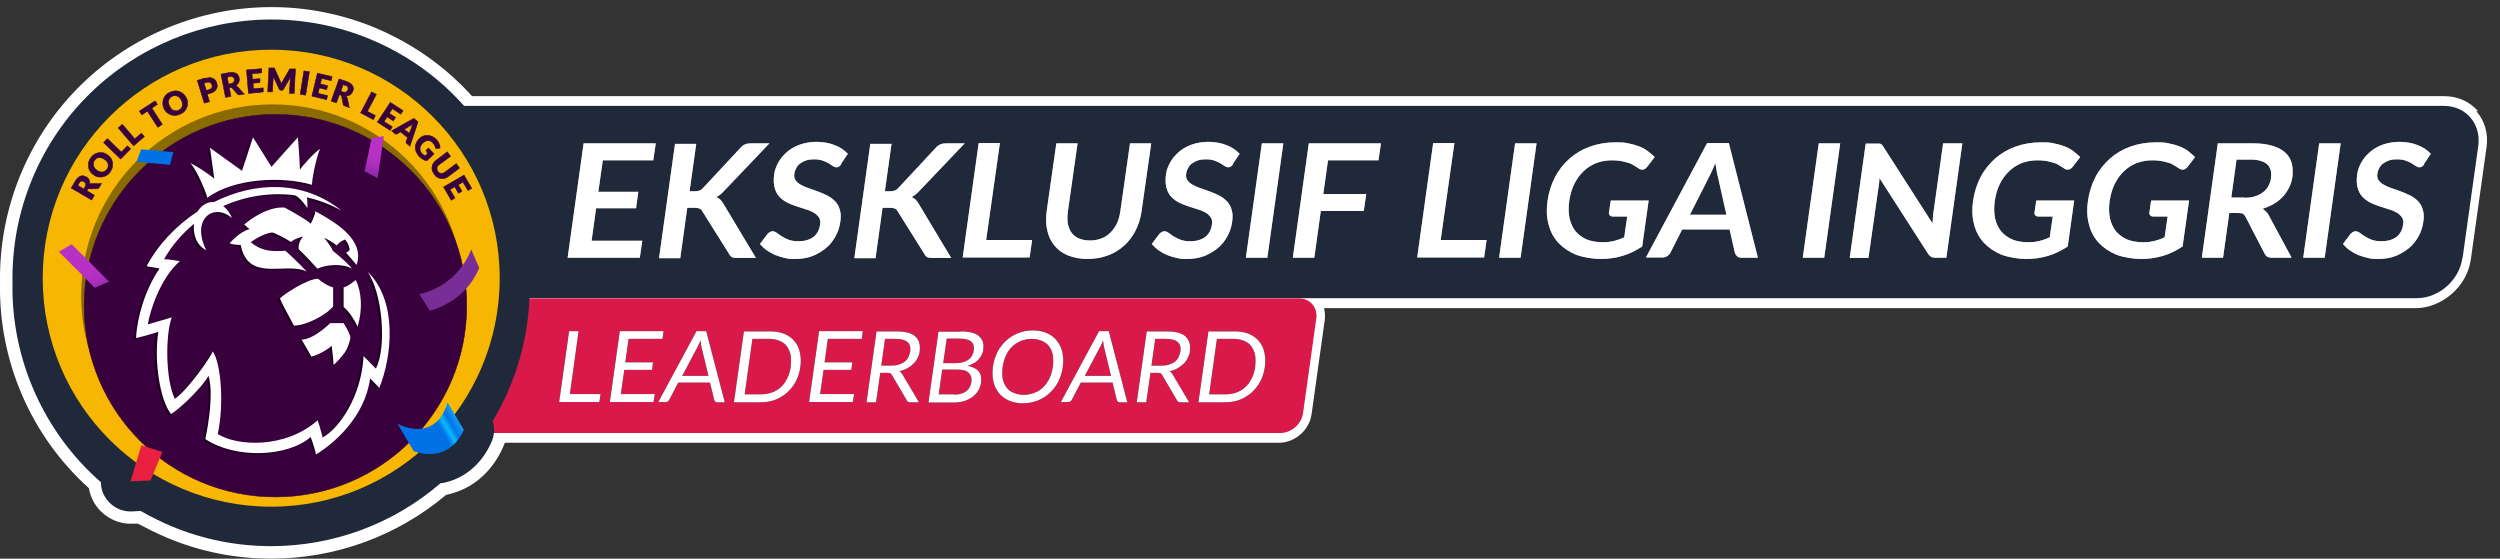 <?xml version="1.0" encoding="UTF-8"?>
<svg id="_圖層_1" data-name="圖層_1" xmlns="http://www.w3.org/2000/svg" xmlns:xlink="http://www.w3.org/1999/xlink" version="1.1" viewBox="0 0 1001.1 223.7">
  <rect x="0" y="0" width="1001.1" height="223.7" fill="#333333" stroke="none"/>
  <!-- Generator: Adobe Illustrator 29.2.1, SVG Export Plug-In . SVG Version: 2.1.0 Build 116)  -->
  <defs>
    <style>
      .st0 {
        fill: none;
      }

      .st1 {
        stroke-miterlimit: 1.7;
        stroke-width: .2px;
      }

      .st1, .st2 {
        fill: #38003d;
        stroke: #38003d;
      }

      .st2 {
        stroke-miterlimit: 1.7;
        stroke-width: .2px;
      }

      .st3 {
        fill: url(#linear-gradient2);
      }

      .st4 {
        fill: url(#linear-gradient1);
      }

      .st5 {
        fill: url(#linear-gradient3);
      }

      .st6 {
        fill: url(#linear-gradient5);
      }

      .st7 {
        fill: url(#linear-gradient4);
      }

      .st8 {
        fill: url(#linear-gradient);
      }

      .st9 {
        fill: #896b00;
      }

      .st10 {
        fill: #da194b;
      }

      .st11 {
        fill: #fff;
      }

      .st12 {
        fill: #20293a;
      }

      .st13 {
        opacity: .4;
      }

      .st14 {
        fill: #f6b601;
      }

      .st15 {
        fill: #734f00;
      }

      .st16 {
        fill: #989898;
      }
    </style>
    <linearGradient id="linear-gradient" x1="-1003.4" y1="-1490.8" x2="-990.6" y2="-1493.9" gradientTransform="translate(-1731.1 -4773.7) rotate(-44.6) scale(2.1 -3.2)" gradientUnits="userSpaceOnUse">
      <stop offset="0" stop-color="#ea2040"/>
      <stop offset="0" stop-color="#ea2146"/>
      <stop offset=".3" stop-color="#ea2664"/>
      <stop offset=".4" stop-color="#eb2870"/>
      <stop offset=".5" stop-color="#e42872"/>
      <stop offset=".7" stop-color="#d12978"/>
      <stop offset=".8" stop-color="#b22a83"/>
      <stop offset="1" stop-color="#872c92"/>
      <stop offset="1" stop-color="#792d97"/>
    </linearGradient>
    <linearGradient id="linear-gradient1" x1="1638.8" y1="-2095.8" x2="1642" y2="-2093.5" gradientTransform="translate(7229.3 -5816.1) rotate(75.9) scale(4.5 -4) skewX(19.8)" gradientUnits="userSpaceOnUse">
      <stop offset="0" stop-color="#b731c5"/>
      <stop offset=".2" stop-color="#ae2fbf"/>
      <stop offset=".4" stop-color="#982cae"/>
      <stop offset=".8" stop-color="#732794"/>
      <stop offset="1" stop-color="#52237d"/>
    </linearGradient>
    <linearGradient id="linear-gradient2" x1="1667.7" y1="-19.6" x2="1670.5" y2="-11.5" gradientTransform="translate(3292.4 -58.4) rotate(177.3) scale(1.9 -1.8)" xlink:href="#linear-gradient1"/>
    <linearGradient id="linear-gradient3" x1="2160.3" y1="1786.4" x2="2162.9" y2="1793.9" gradientTransform="translate(-3949.7 3219.3) scale(1.9 -1.7)" xlink:href="#linear-gradient"/>
    <linearGradient id="linear-gradient4" x1="-1852.4" y1="-3227.5" x2="-1834.1" y2="-3227.3" gradientTransform="translate(2026.7 7776.7) rotate(150) scale(1.2 -2.3)" gradientUnits="userSpaceOnUse">
      <stop offset="0" stop-color="#0480fd"/>
      <stop offset="0" stop-color="#0583fd"/>
      <stop offset="0" stop-color="#0b8cfd"/>
      <stop offset="0" stop-color="#149dfd"/>
      <stop offset="0" stop-color="#21b4fd"/>
      <stop offset="0" stop-color="#2fcdfd"/>
      <stop offset=".1" stop-color="#0480fd"/>
      <stop offset=".5" stop-color="#29cafd"/>
      <stop offset=".8" stop-color="#0074e8"/>
      <stop offset=".9" stop-color="#0bbafd"/>
      <stop offset="1" stop-color="#0072e6"/>
    </linearGradient>
    <linearGradient id="linear-gradient5" x1="1797.1" y1="-1467" x2="1798.4" y2="-1466" gradientTransform="translate(2033.5 16577.5) rotate(-138.1) scale(7.6 -7.5) skewX(6.2)" xlink:href="#linear-gradient4"/>
  </defs>
  <path class="st11" d="M217.1,113.4c.4-21.4-5.5-42.4-17.1-60.5-11.9-18.7-29.1-33.1-49.6-41.7C95.2-11.8,31.5,14.3,8.4,69.5,2.6,83.4-.2,98.1,0,113.1c-.6,31.4,12.3,61.4,35.6,82.4.5,2.8,1.6,5.4,3.4,7.7,3.4,4.3,8.7,6.8,14.2,6.5h2c3.8,2,7.6,3.9,11.6,5.6,13.3,5.6,27.4,8.4,41.8,8.4,25.6,0,50.4-9,70-25.5,1-.2,2-.5,3-.8,8.9-2.7,16-9.4,20-18.7,1.3-3,1.7-6.2,1.2-9.4,2.3-4,4.4-8.2,6.1-12.4,5.8-13.9,8.6-28.6,8.4-43.6Z"/>
  <path class="st11" d="M992.3,44.5c-3.4-3.9-8.2-6-13.6-6H156.1c-.5-1.3-18.8,25.5-19.5,24.2-1.4-2.8,52.1,17.2,49.1,16.4-.9-1.8-2-3.6-3.3-5.4-2-2.7-5.1-4.3-8.5-4.3s-2.4.2-3.6.6h-.2c-3-1.7-6.1-2.9-8.3-3.7-1.6-.6-4.5-1.7-5.3-2.3-1.8-1.4-4.1-2.2-6.4-2.2s-6.1,1.4-8.1,3.8c-.3.3-.5.6-.7,1-8.1-2.6-16.5-3.9-25-3.9s-16.4,1.2-24.3,3.6c-.2-.3-.4-.5-.6-.8-2-2.4-4.9-3.8-8.1-3.8s75.5.8,73.6,2.2c-.7.6-3.7,1.7-5.3,2.3-2.2.8-5.3,2-8.3,3.7h-.2c-1.2-.4-2.4-.6-3.6-.6-3.3,0-6.5,1.6-8.5,4.3-1.3,1.8-2.4,3.6-3.3,5.4-2.9.7-5.9-17.3-7.3-14.5-1.4,2.8-11.7,1.3-12.5,3.8-3,1.1,7.5,3.3,6.6,6.6-.9,3.2-4.8-19.2-5.1-16.4-4.1,1.5-6.8,5.3-6.9,9.7,0,3.8,46.4,14,47,17.1-3.2,2.4-51.1-.3-50.3,3.7.9,4.7,2.2,8.8,3.7,12.3-3.1,3-4.1,7.8-2.3,11.8,2.3,5.1,4.8,9.4,7.5,12.8,0,0-.1.2-.2.2-2.7,3.8-2.6,8.9.3,12.5,4.3,5.4,8.6,9.7,13,12.8-.7,1-1.3,2.1-1.6,3.3-1.3,4.4.5,9.2,4.4,11.7,5.3,3.4,10.3,5.9,15.1,7.6.9,2,2.4,3.7,4.4,4.8,4.6,2.6,9-65.3,13.1-63.8-.2,1.6-.2,3.4,0,5.3.6,4.9-77.6,8.7-74.7,11,1.9,1.5,4.4,2.4,6.8,2.4s.9,0,1.3,0c1.6-.2,3.2-.7,4.5-1.6.2-.2.5-.3.6-.4h0c1.3-1,2.3-2.1,3.3-3.1,2.1-2.2,5.8-6.3,18-13,12.2,6.7,16,10.7,18,13,.9,1,1.9,2.1,3.2,3,.6.5,1.2.9,1.9,1.2,1.1.5,2.3.9,3.4,1h1.3c2.5,0,4.8-.8,6.8-2.4,2.9-2.3,4.7-6.1,5.3-11,.2-1.9.2-3.7,0-5.3,4.2-1.5,8.6,66.4,13.1,63.8.8-.4,1.4-1,2.1-1.6h340.6c6.4,0,12.2-5,13.1-11.4l5.3-37.9c.2-1.6,0-3.1-.3-4.6h437c10.7,0,20.7-8.7,22.2-19.4l6.3-45c.8-5.5-.7-10.6-4.1-14.5,0,0,.7,0,.7,0Z"/>
  <path class="st12" d="M986.1,103.4l6.3-45c1.2-8.8-4.9-16-13.8-16H152.6l-46.2,77h861.4c8.8,0,17-7.2,18.2-16h0Z"/>
  <path class="st10" d="M512.7,173.4H140.9c-4.4,0-7.5-3.6-6.9-8l5.3-37.9c.6-4.4,4.7-8,9.1-8h371.8c4.4,0,7.5,3.6,6.9,8l-5.3,37.9c-.6,4.4-4.7,8-9.1,8h0Z"/>
  <circle class="st15" cx="108.6" cy="115.2" r="91.5"/>
  <g>
    <path class="st12" d="M200.1,113.4c.8-36.5-20.5-71.6-56.2-86.5-46.6-19.5-100.3,2.5-119.8,49.2-5.1,12.1-7.3,24.7-7.1,37-.6,29.2,12.9,57.5,36.6,75.3l-1.3,4.3,7.1-.3c4.3,2.7,8.9,5.2,13.8,7.2,34.4,14.4,72.6,6.2,98.1-17.8,1.6,0,3.3,0,5.1-.6,5.7-1.8,8.3-6.7,9.3-9.1-.8-1.4-1.6-2.8-2.4-4.1,3.8-5.4,7-11.2,9.7-17.5,5.1-12.1,7.3-24.7,7.1-37Z"/>
    <path class="st12" d="M108.5,218.7c-13.4,0-27-2.6-39.9-8-4.2-1.8-8.3-3.8-12.3-6.1l-3.4.2c-3.9.2-7.6-1.5-10-4.6-1.6-2-2.5-4.5-2.5-7.1C17.5,173.1,4.4,143.7,5,113.1c-.2-14.3,2.4-28.3,8-41.7C35,18.8,95.8-6.2,148.5,15.8c19.6,8.2,35.9,21.9,47.3,39.8,11.1,17.3,16.7,37.3,16.3,57.8.2,14.3-2.4,28.3-8,41.7-1.9,4.7-4.2,9.2-6.8,13.5.8,2.7.7,5.6-.4,8.2-3.4,7.9-9.4,13.6-16.8,15.9-1.2.4-2.4.7-3.7.8-19.1,16.5-43.3,25.2-67.8,25.2ZM63,181c1,.3,1.9.8,2.8,1.3,3.8,2.4,7.9,4.5,12,6.3,28.9,12.1,62.4,6,85.2-15.5,2.2-2.1,5.2-3.3,8.2-3.3s0,0,.1,0c-.5-3,.2-6.2,2-8.8,3.3-4.7,6.2-9.8,8.4-15.2,4.3-10.3,6.4-21.1,6.1-32.2,0-.2,0-.3,0-.5.7-32.9-18.5-62.5-48.9-75.2-40.5-16.9-87.1,2.3-104.1,42.7-4.3,10.3-6.4,21.1-6.2,32.2,0,.2,0,.3,0,.5-.6,25.6,11.3,50.1,31.8,65.4.8.6,1.6,1.4,2.2,2.2Z"/>
  </g>
  <circle class="st14" cx="108.6" cy="111.4" r="91.5"/>
  <circle class="st9" cx="109.1" cy="118.4" r="76.6"/>
  <circle class="st1" cx="110.3" cy="122.4" r="76.6"/>
  <circle class="st0" cx="109.1" cy="118.4" r="76.6"/>
  <g>
    <g class="st13">
      <path d="M146.1,109.1c6.3,8.8,7.9,30.8,3.5,39.1,0,0-2.9-3-4.9-5-.9,16.1-9.6,28.8-16.4,32.6,0,0-1.1-4.4-2-6.9-13.2,11.6-32.5,10.3-40,5.5,2.6-12.2,1.3-28.3-2-33.1-.4,1.6-9.9,15.5-15.2,19-3.9-8-3.7-26.3-1.2-32.6,0,0-5.9,1.7-9.6,2.8.9-5.7,5.1-18.6,12.8-25.3,0,0-3.9-.8-6.3-.8,3.1-5.5,7.2-10.2,12-14.2-.5,4.1.9,8.6,4.9,10.6-6.3-12.5,3-19.2,10.3-12.9-.7-1.8-2-3.6-3.5-4.8,8.8-3.9,18.7-5.6,28.7-4.3,1.9.6,4.8,4.8,5,5.1,0-1.4,0-3.2-.2-4.3,4.7,1.1,9.3,2.8,13.8,5.3-15.7-12.5-35-11.4-51-3.4-1.3-.1-2.7.2-4.2,1.2-.9.6-1.7,1.5-2.4,2.6-8.7,5.7-15.9,13.4-20.4,21.9,0,0,1.4.3,5.2.9-5.8,8.4-9.1,19.9-9.4,27.9,0,0,4.9-1.2,8.9-2.5-1.8,11.5.6,27.3,5.1,32.9,2.9-1.7,11.7-9.7,15-15.3,2,6.7.1,18.9-1.3,25.3,11.9,8,32.9,7.3,42.2-.8,0,0,1.6,4,2.1,7,6.8-4.1,19.6-14.7,21.7-30.5,0,0,2.1,2.1,3.7,3.8,5-12.3,7.6-34.8-4.9-46.7Z"/>
      <path d="M82.2,79.8c10.7-7.9,30.1-8.7,41.9-5.2.3-4.9,2.6-13.4,3.3-14.4-2.3,1.4-7.6,7.3-8.1,8.4-.1-4-.8-13-.8-13-.3.2-10.6,11.8-10.6,11.8l-7.4-11.8-4.4,13.4-12.8-9.2,1.7,12.4c-2.4-2.2-8.1-5.7-9.6-6.3,2.5,2.6,6.3,11.5,6.8,13.9Z"/>
      <path d="M123.7,90.2c-2.9-2.5-10.6-6.5-10.6-6.5-7-.4-14,5-16.1,6.8.9.9,2.1,1.8,2.1,1.8-4,1.3-7,4.7-8,5.7,1.6.7,4.5.7,4.5.7,3,15.2,17.9,6.6,26.4,10.6-3.2-3.5-8.5-8.3-8.5-8.3-6,.4-9.6.1-13.9-3.4,4-3,7.8-3.9,8.6-3.9s6,2.7,7.5,3.8c1.3-1.2,3.6-1.9,4.9-2.2-1.7,1.8-2.1,4.3-1.7,5.2,2.5,2.3,5.7,5.8,7.4,7.7,3.8-1.8,10.3-2.1,13.9,0-3-3.6-7.7-7.1-7.7-7.1-.5-1.6-3.5-5.3-3.5-5.3,3.4,1.6,5,3.1,5,3.1,1.3-1.7,3.4-2.4,3.4-2.4,1.6,2,1.7,3.5,1.8,4.1,0,.5-1.4,1.2-1.4,1.2l4.2,4.9c3.5-10.3-8.9-17.3-16.5-21.5-.2,2-2,5.2-2,5.2Z"/>
      <path d="M141.6,112.7c-1.4,1-2.9,2.4-4.9,3v7.8c2.3,1.9,4.4,5.3,5.6,7.9,2-6.7,1.7-13.6-.7-18.6Z"/>
      <path d="M132,138.9c.4,3,.7,6.3.8,7.8,1.7-1.5,3.2-3.2,4.5-5,1.7-2.7,2.2-5.6,2.2-5.9,0-.8-.8-2.8-2.7-5.8h-5.4s-6.3,6.4-11.4,6.6c1.8,3.2,3.3,5.8,3.9,6.8,3.2-.7,7.9-3.8,8.2-4.5Z"/>
      <path d="M132.5,123.1v-7.4c-1.7-.5-3.7-1.5-6.1-3.5-4.4.2-13.5,6.1-15.2,7.9.4,1.2,2.9,5.9,5.6,10.9,5.1,0,13.5-4.6,15.8-7.9Z"/>
    </g>
    <g>
      <path class="st11" d="M147,108.5c6.3,8.8,7.9,30.8,3.5,39.1,0,0-2.9-3-4.9-5-.9,16.1-9.6,28.8-16.4,32.6,0,0-1.1-4.4-2-6.9-13.2,11.6-32.5,10.3-40,5.5,2.6-12.2,1.3-28.3-2-33.1-.4,1.6-9.9,15.5-15.2,19-3.9-8-3.7-26.3-1.2-32.6,0,0-5.9,1.7-9.6,2.8.9-5.7,5.1-18.6,12.8-25.3,0,0-3.9-.8-6.3-.8,3.1-5.5,7.2-10.2,12-14.2-.5,4.1.9,8.6,4.9,10.6-6.3-12.5,3-19.2,10.3-12.9-.7-1.8-2-3.6-3.5-4.8,8.8-3.9,18.7-5.6,28.7-4.3,1.9.6,4.8,4.8,5,5.1,0-1.4,0-3.2-.2-4.3,4.7,1.1,9.3,2.8,13.8,5.3-15.7-12.5-35-11.4-51-3.4-1.3-.1-2.7.2-4.2,1.2-.9.6-1.7,1.5-2.4,2.6-8.7,5.7-15.9,13.4-20.4,21.9,0,0,1.4.3,5.2.9-5.8,8.4-9.1,19.9-9.4,27.9,0,0,4.9-1.2,8.9-2.5-1.8,11.5.6,27.3,5.1,32.9,2.9-1.7,11.7-9.7,15-15.3,2,6.7.1,18.9-1.3,25.3,11.9,8,32.9,7.3,42.2-.8,0,0,1.6,4,2.1,7,6.8-4.1,19.6-14.7,21.7-30.5,0,0,2.1,2.1,3.7,3.8,5-12.3,7.6-34.8-4.9-46.7Z"/>
      <path class="st11" d="M83,79.2c10.7-7.9,30.1-8.7,41.9-5.2.3-4.9,2.6-13.4,3.3-14.4-2.3,1.4-7.6,7.3-8.1,8.4-.1-4-.8-13-.8-13-.3.2-10.6,11.8-10.6,11.8l-7.4-11.8-4.4,13.4-12.8-9.2,1.7,12.4c-2.4-2.2-8.1-5.7-9.6-6.3,2.5,2.6,6.3,11.5,6.8,13.9Z"/>
      <path class="st11" d="M124.5,89.6c-2.9-2.5-10.6-6.5-10.6-6.5-7-.4-14,5-16.1,6.8.9.9,2.1,1.8,2.1,1.8-4,1.3-7,4.7-8,5.7,1.6.7,4.5.7,4.5.7,3,15.2,17.9,6.6,26.4,10.6-3.2-3.5-8.5-8.3-8.5-8.3-6,.4-9.6.1-13.9-3.4,4-3,7.8-3.9,8.6-3.9s6,2.7,7.5,3.8c1.3-1.2,3.6-1.9,4.9-2.2-1.7,1.8-2.1,4.3-1.7,5.2,2.5,2.3,5.7,5.8,7.4,7.7,3.8-1.8,10.3-2.1,13.9,0-3-3.6-7.7-7.1-7.7-7.1-.5-1.6-3.5-5.3-3.5-5.3,3.4,1.6,5,3.1,5,3.1,1.3-1.7,3.4-2.4,3.4-2.4,1.6,2,1.7,3.5,1.8,4.1,0,.5-1.4,1.2-1.4,1.2l4.2,4.9c3.5-10.3-8.9-17.3-16.5-21.5-.2,2-2,5.2-2,5.2Z"/>
      <path class="st11" d="M142.5,112.1c-1.4,1-2.9,2.4-4.9,3v7.8c2.3,1.9,4.4,5.3,5.6,7.9,2-6.7,1.7-13.6-.7-18.6Z"/>
      <path class="st11" d="M132.8,138.3c.4,3,.7,6.3.8,7.8,1.7-1.5,3.2-3.2,4.5-5,1.7-2.7,2.2-5.6,2.2-5.9,0-.8-.8-2.8-2.7-5.8h-5.4s-6.3,6.4-11.4,6.6c1.8,3.2,3.3,5.8,3.9,6.8,3.2-.7,7.9-3.8,8.2-4.5Z"/>
      <path class="st11" d="M133.4,122.5v-7.4c-1.7-.5-3.7-1.5-6.1-3.5-4.4.2-13.5,6.1-15.2,7.9.4,1.2,2.9,5.9,5.6,10.9,5.1,0,13.5-4.6,15.8-7.9Z"/>
    </g>
  </g>
  <g>
    <path class="st2" d="M40.7,73.4l-1,1.7c-.2.3-.4.5-.8.5h-3.2c-.1,0-.3,0-.3,0,0,0-.2.1-.3.3l-.3.5,3,1.8-1.1,1.9-8.2-4.8,1.6-2.7c.3-.6.7-1.1,1.1-1.4.4-.3.7-.6,1.1-.7.4-.1.7-.2,1.1-.1s.7.2,1.1.4c.3.2.5.3.7.5.2.2.3.4.5.7.1.3.2.5.2.8,0,.3,0,.6,0,.9.1,0,.3-.2.4-.2.2,0,.3,0,.5,0h3.9ZM34,74.9c.2-.3.2-.5.3-.7,0-.2,0-.4,0-.6,0-.2-.1-.3-.3-.5-.1-.1-.3-.3-.5-.4-.4-.2-.7-.3-1-.1-.3.1-.7.4-.9.9l-.4.8,2.4,1.4.4-.8Z"/>
    <path class="st2" d="M43.2,62.1c.5.4,1,.9,1.3,1.4.3.5.5,1.1.6,1.7,0,.6,0,1.2-.1,1.9-.2.6-.5,1.2-.9,1.8-.4.6-1,1-1.5,1.4-.6.3-1.2.5-1.8.6-.6,0-1.2,0-1.8-.1-.6-.2-1.2-.5-1.7-.9s-1-.9-1.3-1.4-.5-1.1-.6-1.7c0-.6,0-1.2.1-1.9.2-.6.5-1.2.9-1.8.4-.6,1-1,1.5-1.4.6-.3,1.2-.5,1.8-.6.6,0,1.2,0,1.8.1.6.2,1.2.5,1.7.9ZM41.9,63.9c-.4-.3-.7-.5-1.1-.6-.4-.1-.7-.2-1.1-.2-.3,0-.7.1-1,.3s-.6.4-.8.8c-.3.3-.4.7-.5,1,0,.3-.1.7,0,1s.2.7.4,1c.2.3.5.6.9.9.4.3.7.5,1.1.6.4.1.7.2,1.1.2.3,0,.7-.1,1-.3.3-.2.6-.4.9-.8.3-.3.4-.7.5-1,0-.3.1-.7,0-1,0-.3-.2-.7-.4-1-.2-.3-.5-.6-.9-.9Z"/>
    <path class="st2" d="M51,58.4l1.3,1.2-4,4.1-6.8-6.6,1.5-1.6,5.6,5.4,2.4-2.5Z"/>
    <path class="st2" d="M56.7,53.4l1.1,1.3-4.3,3.7-6.2-7.2,1.7-1.4,5,5.8,2.7-2.3Z"/>
    <path class="st2" d="M63,41.8l-2.2,1.5,4.2,6.5-1.8,1.2-4.2-6.5-2.2,1.5-1-1.5,6.3-4.1,1,1.5Z"/>
    <path class="st2" d="M74.6,39.1c.3.6.5,1.2.5,1.9,0,.6,0,1.2-.2,1.8-.2.6-.5,1.1-.9,1.6-.4.5-1,.9-1.6,1.2-.7.3-1.3.5-2,.6-.7,0-1.3,0-1.9-.2-.6-.2-1.1-.5-1.6-.9-.5-.4-.9-.9-1.2-1.6-.3-.6-.5-1.2-.5-1.9,0-.6,0-1.2.2-1.8.2-.6.5-1.1.9-1.6.4-.5,1-.9,1.6-1.2.7-.3,1.3-.5,2-.6.7,0,1.3,0,1.8.2.6.2,1.1.5,1.6.9.5.4.9.9,1.2,1.5ZM72.6,40.1c-.2-.4-.5-.8-.7-1-.3-.3-.6-.5-.9-.6-.3-.1-.7-.2-1-.2-.4,0-.7.1-1.1.3-.4.2-.7.4-.9.7-.2.3-.4.6-.5.9,0,.3-.1.7,0,1.1s.2.8.4,1.2c.2.4.5.8.7,1.1.3.3.6.5.9.6.3.1.7.2,1,.2.4,0,.7-.1,1.1-.3.4-.2.7-.4.9-.7.2-.3.4-.6.5-.9,0-.3.1-.7,0-1.1,0-.4-.2-.8-.4-1.2Z"/>
    <path class="st2" d="M82.3,31.4c.6-.2,1.2-.3,1.7-.3.5,0,.9.1,1.3.3.4.2.7.4.9.7.3.3.4.7.6,1.1.1.5.2.9.2,1.3,0,.4-.2.8-.4,1.2-.2.4-.5.7-.9,1s-.9.5-1.6.7l-1.1.3.9,3-2.1.6-2.8-9.1,3.2-1ZM83.7,35.9c.5-.2.9-.4,1.1-.8.2-.3.2-.7,0-1.2,0-.2-.2-.4-.3-.5-.1-.2-.3-.3-.4-.4-.2,0-.4-.1-.6-.1s-.5,0-.7.1l-1.1.3.9,2.9,1.1-.3Z"/>
    <path class="st2" d="M98,37.6l-2,.4c-.4,0-.6,0-.9-.3l-2.1-2.4c0-.1-.2-.2-.3-.2,0,0-.2,0-.4,0h-.5c0,.1.7,3.5.7,3.5l-2.2.4-1.8-9.3,3-.6c.7-.1,1.3-.2,1.8-.1s.9.2,1.3.4c.3.2.6.4.8.8.2.3.3.7.4,1.1,0,.3,0,.6,0,.9,0,.3-.1.6-.2.8s-.3.5-.5.7c-.2.2-.4.4-.7.6.2,0,.3.1.4.2.1,0,.3.2.4.3l2.6,2.9ZM92.5,33.5c.3,0,.5-.1.7-.3s.3-.2.4-.4c.1-.2.2-.3.2-.5,0-.2,0-.4,0-.6,0-.4-.3-.7-.6-.9-.3-.2-.7-.2-1.3-.1l-.9.2.5,2.8.9-.2Z"/>
    <path class="st2" d="M100.9,29.5l.2,2.2,3-.2v1.6c.1,0-2.8.2-2.8.2l.2,2.2,3.9-.3v1.7c.1,0-5.9.5-5.9.5l-.8-9.4,6.1-.5v1.7c.1,0-3.7.3-3.7.3Z"/>
    <path class="st2" d="M118.3,27.9l-.5,9.5h-1.9c0,0,.3-5.5.3-5.5,0-.1,0-.3,0-.4s0-.3,0-.4l-2.7,4.7c0,.1-.2.3-.3.3-.1,0-.3.1-.5,0h-.3c-.2,0-.3,0-.4-.2-.1,0-.2-.2-.3-.4l-2.3-5c0,.2,0,.3,0,.5,0,.1,0,.3,0,.4l-.3,5.4h-1.9c0,0,.5-9.6.5-9.6h1.7c0,0,.2,0,.2,0s.1,0,.2,0c0,0,.1,0,.1.1,0,0,0,.1.1.2l2.2,4.9c0,.2.2.3.2.5,0,.2.1.4.2.6,0-.2.2-.4.3-.5,0-.2.2-.3.3-.5l2.7-4.7c0,0,0-.1.1-.2s0,0,.2,0c0,0,.1,0,.2,0,0,0,.2,0,.2,0h1.7Z"/>
    <path class="st2" d="M122.4,38.1l-2.2-.3,1.5-9.4,2.2.3-1.5,9.4Z"/>
    <path class="st2" d="M128.8,31.5l-.5,2.1,2.9.7-.4,1.6-2.9-.7-.5,2.2,3.8.9-.4,1.6-5.9-1.4,2.2-9.2,5.9,1.4-.4,1.6-3.8-.9Z"/>
    <path class="st2" d="M139.9,43.1l-1.9-.7c-.3-.1-.6-.3-.6-.7l-.6-3.1c0-.1,0-.2-.1-.3,0,0-.2-.2-.3-.2l-.5-.2-1.2,3.3-2.1-.7,3.2-8.9,2.9,1c.6.2,1.2.5,1.6.8.4.3.7.6.9.9.2.3.3.7.3,1.1,0,.4,0,.7-.2,1.1-.1.3-.2.5-.4.8-.2.2-.4.4-.6.6-.2.2-.5.3-.8.4-.3,0-.6.1-.9.2.1.1.2.2.3.4,0,.1.1.3.2.5l.8,3.8ZM137.2,36.8c.3.1.5.1.8.1.2,0,.4,0,.6-.1.2,0,.3-.2.4-.3.1-.1.2-.3.3-.5.1-.4.1-.7,0-1.1-.2-.3-.5-.6-1.1-.7l-.8-.3-.9,2.6.8.3Z"/>
    <path class="st2" d="M150.3,46.3l-.8,1.6-5.1-2.7,4.4-8.4,1.9,1-3.6,6.8,3.1,1.6Z"/>
    <path class="st2" d="M157.1,43.5l-1.2,1.9,2.5,1.6-.9,1.4-2.5-1.6-1.2,1.9,3.3,2.1-.9,1.4-5.1-3.3,5.2-7.9,5.1,3.3-.9,1.4-3.3-2.1Z"/>
    <path class="st2" d="M164.2,58.6l-1.3-1.1c-.1-.1-.2-.3-.3-.4,0-.1,0-.3,0-.4l.6-1.6-2.8-2.3-1.5.9c-.1,0-.2,0-.4,0-.2,0-.3,0-.4-.2l-1.3-1.1,8.9-5,1.7,1.4-3.2,9.6ZM163.8,53.6l1-2.6c0-.2.1-.4.2-.6,0-.2.2-.5.3-.7-.2.2-.4.3-.6.4-.2.1-.4.2-.5.3l-2.3,1.4,2,1.6Z"/>
    <path class="st2" d="M171.5,59.2l2.3,2.4-2.9,2.8c-.6-.1-1.1-.3-1.6-.6-.5-.3-.9-.6-1.4-1.1-.5-.6-.9-1.2-1.2-1.8s-.4-1.3-.4-1.9c0-.6.1-1.2.4-1.8.3-.6.6-1.1,1.1-1.6.5-.5,1.1-.9,1.6-1.1.6-.2,1.2-.4,1.8-.3.6,0,1.2.2,1.8.4.6.3,1.2.7,1.7,1.2.3.3.5.6.7.9.2.3.3.6.5.9.1.3.2.6.3.9,0,.3,0,.6,0,.8l-1.1.2c-.2,0-.3,0-.5,0-.1,0-.2-.2-.3-.4,0-.2,0-.4-.1-.5,0-.2-.1-.3-.2-.5,0-.1-.2-.3-.3-.4s-.2-.3-.4-.5c-.3-.3-.6-.5-.9-.7-.3-.1-.7-.2-1-.2s-.7.1-1.1.3-.7.4-1,.7c-.4.3-.6.7-.8,1.1-.2.4-.3.7-.3,1.1,0,.4,0,.7.2,1.1.1.4.4.7.7,1,.2.2.4.3.6.5.2.1.4.2.6.3l1-1-.6-.7c0-.1-.1-.2-.1-.3,0-.1,0-.2.1-.3l.9-.8Z"/>
    <path class="st2" d="M175.3,68.7c.2.2.4.4.6.5.2.1.4.2.7.2.2,0,.5,0,.8-.1.3,0,.5-.2.8-.4l4.5-3.4,1.3,1.8-4.5,3.4c-.5.3-.9.6-1.5.7-.5.1-1,.2-1.5.1s-1-.3-1.4-.5c-.5-.3-.9-.7-1.2-1.2-.4-.5-.6-1-.8-1.5-.1-.5-.2-1-.1-1.5s.2-1,.5-1.4c.3-.4.6-.8,1.1-1.2l4.5-3.4,1.3,1.8-4.5,3.3c-.3.2-.5.4-.6.6-.2.2-.3.5-.3.7,0,.2,0,.5,0,.7,0,.2.2.5.4.7Z"/>
    <path class="st2" d="M185.4,72.9l-1.9,1.1,1.5,2.6-1.4.8-1.5-2.6-1.9,1.1,2,3.4-1.5.9-3.1-5.3,8.2-4.8,3.1,5.3-1.5.9-2-3.4Z"/>
  </g>
  <path class="st8" d="M191.9,107.3l-3.2-7.4c-1,2.6-3.3,7.5-8.3,11.7-4.8,4.1-9.8,5.6-12.5,6.2,1.4,2.2,2.8,4.4,4.2,6.6,2.7-.7,7.4-2.4,12-6.3,4.5-3.9,6.7-8.2,7.8-10.8Z"/>
  <polygon class="st4" points="37.9 115.2 43.7 112.8 28.7 97.8 23.6 100.8 37.9 115.2"/>
  <polygon class="st3" points="148.8 55.3 146 68.6 151.2 71.3 153.7 54.5 148.8 55.3"/>
  <polygon class="st5" points="60.3 192.4 65 181 56.6 178.3 52.3 192.7 60.3 192.4"/>
  <path class="st7" d="M165.7,180.7c2.4.8,6.5,1.8,10.7.5,5.7-1.8,8.3-6.7,9.3-9.1-2.2-3.7-4.3-7.4-6.5-11-.5,2-2.3,7.8-7.8,9.9-5,2-10.3-.4-12.2-1.3,2.2,3.7,4.3,7.4,6.5,11Z"/>
  <polygon class="st6" points="56.5 59.8 54.7 64.8 68.1 66 69.4 60.9 56.5 59.8"/>
  <g>
    <g>
      <path d="M240.5,157.8l-.5,3.2h-16.1l4-28.4h3.8l-3.5,25.2h12.3Z"/>
      <path d="M262.2,157.9l-.5,3.1h-17.5l4-28.4h17.5l-.4,3.1h-13.6l-1.3,9.4h11.1l-.4,3h-11.1l-1.4,9.7h13.7Z"/>
      <path d="M290.2,161.1h-3c-.3,0-.6,0-.8-.3-.2-.2-.3-.4-.4-.7l-1.7-6.9h-12.7l-3.6,6.9c-.1.2-.3.4-.5.6-.3.2-.5.3-.9.3h-3l15.3-28.4h3.9l7.4,28.4ZM283.7,150.5l-2.8-11.5c0-.3-.2-.7-.2-1.2,0-.5-.2-.9-.2-1.5-.4,1.1-.8,2-1.2,2.7l-6.1,11.5h10.6Z"/>
      <path d="M320.5,146.9c-.3,2.1-.9,4.1-1.8,5.8-.9,1.7-2.1,3.2-3.5,4.5-1.4,1.2-3,2.2-4.8,2.9-1.8.7-3.8,1-5.9,1h-10.6l4-28.4h10.6c2.1,0,3.9.3,5.6,1,1.6.7,3,1.6,4,2.9,1.1,1.2,1.8,2.7,2.2,4.5.4,1.7.5,3.7.2,5.8ZM316.6,146.9c.2-1.7.2-3.3,0-4.7-.3-1.4-.8-2.5-1.5-3.5-.7-1-1.7-1.7-2.9-2.2-1.2-.5-2.5-.8-4.1-.8h-6.8l-3.1,22.2h6.8c1.5,0,3-.3,4.3-.8,1.3-.5,2.5-1.2,3.5-2.2,1-.9,1.8-2.1,2.5-3.5.7-1.4,1.1-2.9,1.4-4.7Z"/>
      <path d="M342,157.9l-.5,3.1h-17.5l4-28.4h17.5l-.4,3.1h-13.6l-1.3,9.4h11.1l-.4,3h-11.1l-1.4,9.7h13.7Z"/>
      <path d="M367.9,161.1h-3.4c-.7,0-1.2-.3-1.4-.8l-5.9-10.1c-.2-.3-.4-.5-.6-.7-.2-.1-.6-.2-1.2-.2h-2.9l-1.7,11.8h-3.8l4-28.4h8c1.8,0,3.3.2,4.6.5,1.3.4,2.3.9,3,1.6s1.3,1.5,1.5,2.5c.3,1,.3,2.1.2,3.3-.1,1-.4,1.9-.9,2.8-.4.9-1,1.7-1.7,2.3-.7.7-1.5,1.3-2.4,1.8-.9.5-2,.9-3.1,1.1.4.3.8.7,1.1,1.2l6.7,11.3ZM356.9,146.4c1.1,0,2.1-.1,3-.4.9-.3,1.7-.7,2.3-1.1.6-.5,1.2-1.1,1.5-1.8s.6-1.4.8-2.3c.2-1.7-.1-3-1.1-3.8-1-.9-2.6-1.3-4.8-1.3h-4.2l-1.5,10.7h4Z"/>
      <path d="M384.8,132.7c1.7,0,3.2.2,4.4.5,1.2.3,2.2.8,2.9,1.5.7.6,1.2,1.4,1.5,2.3s.3,2,.1,3.1c0,.7-.3,1.4-.6,2-.3.6-.7,1.2-1.2,1.8-.5.6-1.1,1.1-1.9,1.5-.7.4-1.6.8-2.5,1.1,2,.4,3.5,1.1,4.4,2.2.9,1.1,1.2,2.5,1,4.3-.2,1.2-.5,2.3-1.1,3.3-.6,1-1.3,1.8-2.3,2.6-1,.7-2.1,1.3-3.4,1.7s-2.7.6-4.3.6h-10l4-28.4h9.1ZM382.1,158c1.1,0,2.1-.1,2.9-.4.8-.2,1.5-.6,2.1-1.1.6-.5,1-1,1.3-1.6.3-.6.5-1.3.6-2.1.2-1.5-.2-2.6-1.1-3.5s-2.4-1.3-4.5-1.3h-6.1l-1.4,9.9h6.1ZM379.1,135.7l-1.4,9.7h5.1c1.1,0,2-.1,2.9-.4.8-.2,1.5-.6,2.1-1s1-.9,1.4-1.5c.3-.6.6-1.3.7-2,.2-1.7,0-2.9-1-3.7-.9-.8-2.4-1.2-4.5-1.2h-5.2Z"/>
      <path d="M425.6,146.9c-.3,2.1-.9,4.1-1.8,5.9-.9,1.8-2.1,3.3-3.5,4.6-1.4,1.3-3,2.3-4.8,3-1.8.7-3.8,1.1-5.9,1.1s-3.9-.4-5.6-1.1c-1.6-.7-2.9-1.7-4-3-1-1.3-1.8-2.8-2.2-4.6-.4-1.8-.5-3.7-.2-5.9s.9-4.1,1.8-5.9c.9-1.8,2.1-3.3,3.5-4.6,1.4-1.3,3-2.3,4.8-3,1.8-.7,3.8-1.1,5.9-1.1s3.9.4,5.6,1.1c1.6.7,3,1.7,4,3,1,1.3,1.8,2.8,2.2,4.6.4,1.8.5,3.7.2,5.9ZM421.6,146.9c.2-1.7.2-3.3,0-4.7-.3-1.4-.8-2.6-1.5-3.5-.7-1-1.7-1.7-2.9-2.2-1.2-.5-2.5-.8-4.1-.8s-2.9.3-4.2.8c-1.3.5-2.5,1.3-3.5,2.2-1,1-1.9,2.1-2.5,3.5-.7,1.4-1.1,3-1.4,4.7-.2,1.7-.2,3.3,0,4.7.3,1.4.8,2.5,1.5,3.5.7,1,1.7,1.7,2.9,2.2,1.2.5,2.5.8,4,.8s3-.3,4.3-.8c1.3-.5,2.5-1.2,3.5-2.2,1-1,1.8-2.1,2.5-3.5.7-1.4,1.1-2.9,1.4-4.7Z"/>
      <path d="M451.4,161.1h-3c-.3,0-.6,0-.8-.3-.2-.2-.3-.4-.4-.7l-1.7-6.9h-12.7l-3.6,6.9c-.1.2-.3.4-.5.6-.3.2-.5.3-.9.3h-3l15.3-28.4h3.9l7.4,28.4ZM444.9,150.5l-2.8-11.5c0-.3-.2-.7-.2-1.2,0-.5-.2-.9-.2-1.5-.4,1.1-.8,2-1.2,2.7l-6.1,11.5h10.6Z"/>
      <path d="M476.1,161.1h-3.4c-.7,0-1.2-.3-1.4-.8l-5.9-10.1c-.2-.3-.4-.5-.6-.7-.2-.1-.6-.2-1.2-.2h-2.9l-1.7,11.8h-3.8l4-28.4h8c1.8,0,3.3.2,4.6.5,1.3.4,2.3.9,3,1.6s1.3,1.5,1.5,2.5c.3,1,.3,2.1.2,3.3-.1,1-.4,1.9-.9,2.8-.4.9-1,1.7-1.7,2.3-.7.7-1.5,1.3-2.4,1.8-.9.5-2,.9-3.1,1.1.4.3.8.7,1.1,1.2l6.7,11.3ZM465.1,146.4c1.1,0,2.1-.1,3-.4.9-.3,1.7-.7,2.3-1.1.6-.5,1.2-1.1,1.5-1.8s.6-1.4.8-2.3c.2-1.7-.1-3-1.1-3.8-1-.9-2.6-1.3-4.8-1.3h-4.2l-1.5,10.7h4Z"/>
      <path d="M506.5,146.9c-.3,2.1-.9,4.1-1.8,5.8-.9,1.7-2.1,3.2-3.5,4.5-1.4,1.2-3,2.2-4.8,2.9-1.8.7-3.8,1-5.9,1h-10.6l4-28.4h10.6c2.1,0,3.9.3,5.6,1,1.6.7,3,1.6,4,2.9,1.1,1.2,1.8,2.7,2.2,4.5.4,1.7.5,3.7.2,5.8ZM502.6,146.9c.2-1.7.2-3.3,0-4.7-.3-1.4-.8-2.5-1.5-3.5-.7-1-1.7-1.7-2.9-2.2-1.2-.5-2.5-.8-4.1-.8h-6.8l-3.1,22.2h6.8c1.5,0,3-.3,4.3-.8,1.3-.5,2.5-1.2,3.5-2.2,1-.9,1.8-2.1,2.5-3.5.7-1.4,1.1-2.9,1.4-4.7Z"/>
    </g>
    <g>
      <path class="st11" d="M240.5,157.8l-.5,3.2h-16.1l4-28.4h3.8l-3.5,25.2h12.3Z"/>
      <path class="st11" d="M262.2,157.9l-.5,3.1h-17.5l4-28.4h17.5l-.4,3.1h-13.6l-1.3,9.4h11.1l-.4,3h-11.1l-1.4,9.7h13.7Z"/>
      <path class="st11" d="M290.2,161.1h-3c-.3,0-.6,0-.8-.3-.2-.2-.3-.4-.4-.7l-1.7-6.9h-12.7l-3.6,6.9c-.1.2-.3.4-.5.6-.3.2-.5.3-.9.3h-3l15.3-28.4h3.9l7.4,28.4ZM283.7,150.5l-2.8-11.5c0-.3-.2-.7-.2-1.2,0-.5-.2-.9-.2-1.5-.4,1.1-.8,2-1.2,2.7l-6.1,11.5h10.6Z"/>
      <path class="st11" d="M320.5,146.9c-.3,2.1-.9,4.1-1.8,5.8-.9,1.7-2.1,3.2-3.5,4.5-1.4,1.2-3,2.2-4.8,2.9-1.8.7-3.8,1-5.9,1h-10.6l4-28.4h10.6c2.1,0,3.9.3,5.6,1,1.6.7,3,1.6,4,2.9,1.1,1.2,1.8,2.7,2.2,4.5.4,1.7.5,3.7.2,5.8ZM316.6,146.9c.2-1.7.2-3.3,0-4.7-.3-1.4-.8-2.5-1.5-3.5-.7-1-1.7-1.7-2.9-2.2-1.2-.5-2.5-.8-4.1-.8h-6.8l-3.1,22.2h6.8c1.5,0,3-.3,4.3-.8,1.3-.5,2.5-1.2,3.5-2.2,1-.9,1.8-2.1,2.5-3.5.7-1.4,1.1-2.9,1.4-4.7Z"/>
      <path class="st11" d="M342,157.9l-.5,3.1h-17.5l4-28.4h17.5l-.4,3.1h-13.6l-1.3,9.4h11.1l-.4,3h-11.1l-1.4,9.7h13.7Z"/>
      <path class="st11" d="M367.9,161.1h-3.4c-.7,0-1.2-.3-1.4-.8l-5.9-10.1c-.2-.3-.4-.5-.6-.7-.2-.1-.6-.2-1.2-.2h-2.9l-1.7,11.8h-3.8l4-28.4h8c1.8,0,3.3.2,4.6.5,1.3.4,2.3.9,3,1.6s1.3,1.5,1.5,2.5c.3,1,.3,2.1.2,3.3-.1,1-.4,1.9-.9,2.8-.4.9-1,1.7-1.7,2.3-.7.7-1.5,1.3-2.4,1.8-.9.5-2,.9-3.1,1.1.4.3.8.7,1.1,1.2l6.7,11.3ZM356.9,146.4c1.1,0,2.1-.1,3-.4.9-.3,1.7-.7,2.3-1.1.6-.5,1.2-1.1,1.5-1.8s.6-1.4.8-2.3c.2-1.7-.1-3-1.1-3.8-1-.9-2.6-1.3-4.8-1.3h-4.2l-1.5,10.7h4Z"/>
      <path class="st11" d="M384.8,132.7c1.7,0,3.2.2,4.4.5,1.2.3,2.2.8,2.9,1.5.7.6,1.2,1.4,1.5,2.3s.3,2,.1,3.1c0,.7-.3,1.4-.6,2-.3.6-.7,1.2-1.2,1.8-.5.6-1.1,1.1-1.9,1.5-.7.4-1.6.8-2.5,1.1,2,.4,3.5,1.1,4.4,2.2.9,1.1,1.2,2.5,1,4.3-.2,1.2-.5,2.3-1.1,3.3-.6,1-1.3,1.8-2.3,2.6-1,.7-2.1,1.3-3.4,1.7s-2.7.6-4.3.6h-10l4-28.4h9.1ZM382.1,158c1.1,0,2.1-.1,2.9-.4.8-.2,1.5-.6,2.1-1.1.6-.5,1-1,1.3-1.6.3-.6.5-1.3.6-2.1.2-1.5-.2-2.6-1.1-3.5s-2.4-1.3-4.5-1.3h-6.1l-1.4,9.9h6.1ZM379.1,135.7l-1.4,9.7h5.1c1.1,0,2-.1,2.9-.4.8-.2,1.5-.6,2.1-1s1-.9,1.4-1.5c.3-.6.6-1.3.7-2,.2-1.7,0-2.9-1-3.7-.9-.8-2.4-1.2-4.5-1.2h-5.2Z"/>
      <path class="st11" d="M425.6,146.9c-.3,2.1-.9,4.1-1.8,5.9-.9,1.8-2.1,3.3-3.5,4.6-1.4,1.3-3,2.3-4.8,3-1.8.7-3.8,1.1-5.9,1.1s-3.9-.4-5.6-1.1c-1.6-.7-2.9-1.7-4-3-1-1.3-1.8-2.8-2.2-4.6-.4-1.8-.5-3.7-.2-5.9s.9-4.1,1.8-5.9c.9-1.8,2.1-3.3,3.5-4.6,1.4-1.3,3-2.3,4.8-3,1.8-.7,3.8-1.1,5.9-1.1s3.9.4,5.6,1.1c1.6.7,3,1.7,4,3,1,1.3,1.8,2.8,2.2,4.6.4,1.8.5,3.7.2,5.9ZM421.6,146.9c.2-1.7.2-3.3,0-4.7-.3-1.4-.8-2.6-1.5-3.5-.7-1-1.7-1.7-2.9-2.2-1.2-.5-2.5-.8-4.1-.8s-2.9.3-4.2.8c-1.3.5-2.5,1.3-3.5,2.2-1,1-1.9,2.1-2.5,3.5-.7,1.4-1.1,3-1.4,4.7-.2,1.7-.2,3.3,0,4.7.3,1.4.8,2.5,1.5,3.5.7,1,1.7,1.7,2.9,2.2,1.2.5,2.5.8,4,.8s3-.3,4.3-.8c1.3-.5,2.5-1.2,3.5-2.2,1-1,1.8-2.1,2.5-3.5.7-1.4,1.1-2.9,1.4-4.7Z"/>
      <path class="st11" d="M451.4,161.1h-3c-.3,0-.6,0-.8-.3-.2-.2-.3-.4-.4-.7l-1.7-6.9h-12.7l-3.6,6.9c-.1.2-.3.4-.5.6-.3.2-.5.3-.9.3h-3l15.3-28.4h3.9l7.4,28.4ZM444.9,150.5l-2.8-11.5c0-.3-.2-.7-.2-1.2,0-.5-.2-.9-.2-1.5-.4,1.1-.8,2-1.2,2.7l-6.1,11.5h10.6Z"/>
      <path class="st11" d="M476.1,161.1h-3.4c-.7,0-1.2-.3-1.4-.8l-5.9-10.1c-.2-.3-.4-.5-.6-.7-.2-.1-.6-.2-1.2-.2h-2.9l-1.7,11.8h-3.8l4-28.4h8c1.8,0,3.3.2,4.6.5,1.3.4,2.3.9,3,1.6s1.3,1.5,1.5,2.5c.3,1,.3,2.1.2,3.3-.1,1-.4,1.9-.9,2.8-.4.9-1,1.7-1.7,2.3-.7.7-1.5,1.3-2.4,1.8-.9.5-2,.9-3.1,1.1.4.3.8.7,1.1,1.2l6.7,11.3ZM465.1,146.4c1.1,0,2.1-.1,3-.4.9-.3,1.7-.7,2.3-1.1.6-.5,1.2-1.1,1.5-1.8s.6-1.4.8-2.3c.2-1.7-.1-3-1.1-3.8-1-.9-2.6-1.3-4.8-1.3h-4.2l-1.5,10.7h4Z"/>
      <path class="st11" d="M506.5,146.9c-.3,2.1-.9,4.1-1.8,5.8-.9,1.7-2.1,3.2-3.5,4.5-1.4,1.2-3,2.2-4.8,2.9-1.8.7-3.8,1-5.9,1h-10.6l4-28.4h10.6c2.1,0,3.9.3,5.6,1,1.6.7,3,1.6,4,2.9,1.1,1.2,1.8,2.7,2.2,4.5.4,1.7.5,3.7.2,5.8ZM502.6,146.9c.2-1.7.2-3.3,0-4.7-.3-1.4-.8-2.5-1.5-3.5-.7-1-1.7-1.7-2.9-2.2-1.2-.5-2.5-.8-4.1-.8h-6.8l-3.1,22.2h6.8c1.5,0,3-.3,4.3-.8,1.3-.5,2.5-1.2,3.5-2.2,1-.9,1.8-2.1,2.5-3.5.7-1.4,1.1-2.9,1.4-4.7Z"/>
    </g>
  </g>
  <g>
    <g>
      <path class="st16" d="M241.4,64.1l-1.8,12.7h16l-.9,6.6h-16l-1.8,13h20.3l-1,6.8h-28.9l6.4-45.8h28.9l-1,6.8h-20.3Z"/>
      <path class="st16" d="M276.1,76.6h2c.8,0,1.5-.1,2-.3.6-.2,1.1-.6,1.5-1.1l14.9-16c.6-.7,1.2-1.1,1.9-1.4.6-.3,1.4-.4,2.3-.4h7.4l-18.1,19c-1.1,1.2-2.1,2-3.2,2.5.7.3,1.2.6,1.7,1.1.5.5.9,1.1,1.3,1.8l12.9,21.5h-7.5c-1,0-1.8-.1-2.2-.4-.5-.3-.8-.7-1.1-1.3l-10.6-16.9c-.3-.6-.7-1-1.2-1.2-.5-.2-1.2-.3-2.2-.3h-2.7l-2.8,20.2h-8.5l6.4-45.8h8.5l-2.7,19.2Z"/>
      <path class="st16" d="M336.9,65.7c-.3.4-.6.8-.9,1-.3.2-.7.3-1.1.3s-.9-.2-1.4-.5c-.5-.3-1-.7-1.7-1.1-.7-.4-1.5-.8-2.4-1.1-.9-.3-2-.5-3.3-.5s-2.2.1-3.2.4c-.9.3-1.7.7-2.4,1.2-.7.5-1.2,1.1-1.6,1.8s-.7,1.5-.8,2.3c-.2,1.1,0,2,.5,2.7.5.7,1.2,1.3,2.1,1.8.9.5,2,1,3.2,1.4,1.2.4,2.4.8,3.7,1.3s2.5,1,3.7,1.6c1.2.6,2.2,1.4,3.1,2.3.9.9,1.5,2,1.9,3.4.4,1.3.5,2.9.2,4.8-.3,2.1-.9,4-1.9,5.8-1,1.8-2.2,3.4-3.8,4.7s-3.4,2.4-5.4,3.2-4.4,1.2-6.9,1.2-2.9-.1-4.2-.4-2.7-.7-3.9-1.2c-1.2-.5-2.4-1.2-3.4-1.9-1-.7-1.9-1.6-2.7-2.5l3.1-4.1c.3-.3.6-.5.9-.7.4-.2.7-.3,1.1-.3s1.1.2,1.6.6c.6.4,1.2.9,2,1.4.8.5,1.7,1,2.8,1.4,1.1.4,2.4.6,4,.6,2.4,0,4.4-.6,5.9-1.7,1.5-1.2,2.4-2.8,2.7-5,.2-1.2,0-2.2-.5-2.9s-1.2-1.4-2.1-1.9c-.9-.5-2-1-3.2-1.3-1.2-.4-2.5-.8-3.7-1.2-1.3-.4-2.5-.9-3.7-1.5-1.2-.6-2.2-1.4-3.1-2.3-.9-1-1.5-2.1-1.9-3.6-.4-1.4-.5-3.2-.2-5.3.2-1.7.8-3.3,1.7-4.9.9-1.6,2.1-3,3.5-4.2,1.4-1.2,3.1-2.2,5.1-2.9,2-.7,4.1-1.1,6.6-1.1s5.1.4,7.3,1.3c2.2.8,3.9,2,5.3,3.5l-2.7,4Z"/>
      <path class="st16" d="M354.3,76.6h2c.8,0,1.5-.1,2-.3.6-.2,1.1-.6,1.5-1.1l14.9-16c.6-.7,1.2-1.1,1.9-1.4.6-.3,1.4-.4,2.3-.4h7.4l-18.1,19c-1.1,1.2-2.1,2-3.2,2.5.7.3,1.2.6,1.7,1.1.5.5.9,1.1,1.3,1.8l12.9,21.5h-7.5c-1,0-1.7-.1-2.2-.4-.5-.3-.8-.7-1.1-1.3l-10.6-16.9c-.3-.6-.7-1-1.2-1.2-.5-.2-1.2-.3-2.2-.3h-2.7l-2.8,20.2h-8.5l6.4-45.8h8.5l-2.7,19.2Z"/>
      <path class="st16" d="M413.3,96.1l-1,7h-26.8l6.4-45.8h8.5l-5.5,38.8h18.3Z"/>
      <path class="st16" d="M436.5,96.3c1.6,0,3.2-.3,4.5-.8,1.4-.5,2.6-1.3,3.6-2.3,1-1,1.9-2.2,2.6-3.6.7-1.4,1.1-3,1.4-4.8l3.9-27.4h8.5l-3.9,27.4c-.4,2.7-1.2,5.2-2.4,7.6-1.2,2.3-2.7,4.3-4.6,6-1.9,1.7-4,3-6.5,3.9-2.5.9-5.2,1.4-8.1,1.4s-5.5-.5-7.8-1.4c-2.2-.9-4-2.2-5.4-3.9-1.4-1.7-2.4-3.7-2.9-6-.6-2.3-.6-4.8-.3-7.6l3.9-27.4h8.5l-3.9,27.4c-.2,1.8-.2,3.3,0,4.8.3,1.4.8,2.6,1.5,3.6.8,1,1.7,1.8,3,2.3,1.2.5,2.7.8,4.3.8Z"/>
      <path class="st16" d="M493.8,65.7c-.3.4-.6.8-.9,1-.3.2-.7.3-1.1.3s-.9-.2-1.4-.5c-.5-.3-1-.7-1.7-1.1-.7-.4-1.5-.8-2.4-1.1-.9-.3-2-.5-3.3-.5s-2.2.1-3.2.4c-.9.3-1.7.7-2.4,1.2-.7.5-1.2,1.1-1.6,1.8s-.7,1.5-.8,2.3c-.2,1.1,0,2,.5,2.7.5.7,1.2,1.3,2.1,1.8.9.5,2,1,3.2,1.4,1.2.4,2.4.8,3.7,1.3s2.5,1,3.7,1.6c1.2.6,2.2,1.4,3.1,2.3.9.9,1.5,2,1.9,3.4.4,1.3.5,2.9.2,4.8-.3,2.1-.9,4-1.9,5.8-1,1.8-2.2,3.4-3.8,4.7s-3.4,2.4-5.4,3.2-4.4,1.2-6.9,1.2-2.9-.1-4.2-.4-2.7-.7-3.9-1.2c-1.2-.5-2.4-1.2-3.4-1.9-1-.7-1.9-1.6-2.7-2.5l3.1-4.1c.3-.3.6-.5.9-.7.4-.2.7-.3,1.1-.3s1.1.2,1.6.6c.6.4,1.2.9,2,1.4.8.5,1.7,1,2.8,1.4,1.1.4,2.4.6,4,.6,2.4,0,4.4-.6,5.9-1.7,1.5-1.2,2.4-2.8,2.7-5,.2-1.2,0-2.2-.5-2.9s-1.2-1.4-2.1-1.9c-.9-.5-2-1-3.2-1.3-1.2-.4-2.5-.8-3.7-1.2-1.3-.4-2.5-.9-3.7-1.5-1.2-.6-2.2-1.4-3.1-2.3-.9-1-1.5-2.1-1.9-3.6-.4-1.4-.5-3.2-.2-5.3.2-1.7.8-3.3,1.7-4.9.9-1.6,2.1-3,3.5-4.2,1.4-1.2,3.1-2.2,5.1-2.9,2-.7,4.1-1.1,6.6-1.1s5.1.4,7.3,1.3c2.2.8,3.9,2,5.3,3.5l-2.7,4Z"/>
      <path class="st16" d="M507.5,103.2h-8.6l6.4-45.8h8.6l-6.4,45.8Z"/>
      <path class="st16" d="M531.8,64.1l-1.9,13.6h17.2l-1,6.8h-17.2l-2.6,18.7h-8.6l6.4-45.8h28.9l-1,6.8h-20.3Z"/>
      <path class="st16" d="M595.3,96.1l-1,7h-26.8l6.4-45.8h8.5l-5.5,38.8h18.3Z"/>
      <path class="st16" d="M608.9,103.2h-8.6l6.4-45.8h8.6l-6.4,45.8Z"/>
      <path class="st16" d="M660.2,80.2l-2.6,18.5c-2.6,1.7-5.2,3-8,3.8-2.7.8-5.6,1.2-8.6,1.2s-7-.6-9.9-1.7c-2.9-1.2-5.2-2.8-7.1-4.8-1.9-2.1-3.2-4.5-3.9-7.4-.8-2.9-.9-6-.4-9.4.5-3.4,1.5-6.6,3-9.5,1.5-2.9,3.5-5.3,5.8-7.4,2.4-2.1,5.1-3.7,8.2-4.8,3.1-1.1,6.5-1.7,10.1-1.7s3.6.1,5.2.4,3,.7,4.3,1.2c1.3.5,2.5,1.1,3.5,1.9,1,.7,2,1.6,2.8,2.4l-3,3.9c-.5.6-1,1-1.6,1.1-.6.1-1.3,0-1.9-.5l-1.9-1.2c-.6-.4-1.4-.8-2.2-1s-1.7-.5-2.8-.7-2.3-.3-3.7-.3c-2.3,0-4.4.4-6.3,1.1-1.9.8-3.6,1.8-5.1,3.3-1.5,1.4-2.7,3.1-3.7,5.1-1,2-1.6,4.2-2,6.7-.4,2.6-.3,5,.1,7,.5,2.1,1.3,3.8,2.4,5.2,1.2,1.4,2.7,2.5,4.5,3.3,1.8.7,3.9,1.1,6.3,1.1s3.2-.2,4.6-.5c1.4-.4,2.8-.8,4.1-1.5l1.2-8.3h-5.8c-.5,0-1-.2-1.2-.5-.3-.3-.4-.7-.3-1.1l.7-4.8h15.2Z"/>
      <path class="st16" d="M703.9,103.2h-6.6c-.7,0-1.3-.2-1.7-.6-.4-.4-.7-.8-.9-1.4l-2.1-9.3h-19l-4.7,9.3c-.2.5-.6.9-1.2,1.3-.5.4-1.2.6-1.9.6h-6.7l24.5-45.8h8.7l11.6,45.8ZM691.3,85.9l-3.4-15.2c-.2-.7-.4-1.5-.5-2.4-.2-.9-.3-1.9-.5-3-.4,1.1-.9,2.1-1.3,3-.4.9-.8,1.8-1.2,2.5l-7.7,15.2h14.6Z"/>
      <path class="st16" d="M730.5,103.2h-8.6l6.4-45.8h8.6l-6.4,45.8Z"/>
      <path class="st16" d="M785.8,57.4l-6.4,45.8h-4.4c-.7,0-1.2-.1-1.6-.3-.4-.2-.8-.6-1.2-1.1l-19.6-30.5c0,1.4-.2,2.7-.4,3.9l-4,28.1h-7.5l6.4-45.8h4.5c.4,0,.7,0,.9,0,.3,0,.5,0,.7.2.2,0,.4.2.5.4.2.2.3.4.5.7l19.7,30.7c0-.7,0-1.5.1-2.2,0-.7.1-1.4.2-2l3.9-27.9h7.5Z"/>
      <path class="st16" d="M830.6,80.2l-2.6,18.5c-2.6,1.7-5.2,3-8,3.8-2.7.8-5.6,1.2-8.6,1.2s-7-.6-9.9-1.7c-2.9-1.2-5.2-2.8-7.1-4.8-1.9-2.1-3.2-4.5-3.9-7.4-.8-2.9-.9-6-.4-9.4.5-3.4,1.5-6.6,3-9.5,1.5-2.9,3.5-5.3,5.8-7.4,2.4-2.1,5.1-3.7,8.2-4.8,3.1-1.1,6.5-1.7,10.1-1.7s3.6.1,5.2.4c1.6.3,3,.7,4.3,1.2,1.3.5,2.5,1.1,3.5,1.9s2,1.6,2.8,2.4l-3,3.9c-.5.6-1,1-1.6,1.1-.6.1-1.3,0-1.9-.5-.6-.4-1.3-.8-1.9-1.2s-1.4-.8-2.2-1-1.7-.5-2.8-.7-2.3-.3-3.7-.3c-2.3,0-4.4.4-6.3,1.1-1.9.8-3.6,1.8-5.1,3.3-1.5,1.4-2.7,3.1-3.7,5.1-1,2-1.6,4.2-2,6.7-.4,2.6-.3,5,.1,7,.5,2.1,1.3,3.8,2.4,5.2,1.2,1.4,2.7,2.5,4.5,3.3,1.8.7,3.9,1.1,6.3,1.1s3.2-.2,4.6-.5c1.4-.4,2.8-.8,4.1-1.5l1.2-8.3h-5.8c-.5,0-1-.2-1.2-.5-.3-.3-.4-.7-.3-1.1l.7-4.8h15.2Z"/>
      <path class="st16" d="M876.6,80.2l-2.6,18.5c-2.6,1.7-5.2,3-8,3.8-2.7.8-5.6,1.2-8.6,1.2s-7-.6-9.9-1.7c-2.9-1.2-5.2-2.8-7.1-4.8-1.9-2.1-3.2-4.5-3.9-7.4-.8-2.9-.9-6-.4-9.4.5-3.4,1.5-6.6,3-9.5,1.5-2.9,3.5-5.3,5.8-7.4,2.4-2.1,5.1-3.7,8.2-4.8,3.1-1.1,6.5-1.7,10.1-1.7s3.6.1,5.2.4c1.6.3,3,.7,4.3,1.2,1.3.5,2.5,1.1,3.5,1.9s2,1.6,2.8,2.4l-3,3.9c-.5.6-1,1-1.6,1.1-.6.1-1.3,0-1.9-.5-.6-.4-1.3-.8-1.9-1.2s-1.4-.8-2.2-1-1.7-.5-2.8-.7-2.3-.3-3.7-.3c-2.3,0-4.4.4-6.3,1.1-1.9.8-3.6,1.8-5.1,3.3-1.5,1.4-2.7,3.1-3.7,5.1-1,2-1.6,4.2-2,6.7-.4,2.6-.3,5,.1,7,.5,2.1,1.3,3.8,2.4,5.2,1.2,1.4,2.7,2.5,4.5,3.3,1.8.7,3.9,1.1,6.3,1.1s3.2-.2,4.6-.5c1.4-.4,2.8-.8,4.1-1.5l1.2-8.3h-5.8c-.5,0-1-.2-1.2-.5-.3-.3-.4-.7-.3-1.1l.7-4.8h15.2Z"/>
      <path class="st16" d="M917.4,103.2h-7.7c-1.5,0-2.4-.6-2.9-1.7l-7.6-14.7c-.3-.5-.6-.9-1-1.2-.4-.2-1-.3-1.9-.3h-3.6l-2.5,17.9h-8.5l6.4-45.8h14c3.1,0,5.7.3,7.9,1,2.1.6,3.8,1.5,5.1,2.7,1.3,1.2,2.1,2.5,2.6,4.2.4,1.6.5,3.4.3,5.3-.2,1.5-.6,3-1.3,4.4s-1.5,2.6-2.5,3.7c-1,1.1-2.2,2.1-3.6,2.9-1.4.8-2.9,1.5-4.6,2,.5.3,1,.7,1.4,1.1.4.4.8.9,1.1,1.5l9.1,16.9ZM898.8,79.2c1.6,0,3-.2,4.3-.6,1.2-.4,2.3-1,3.2-1.7s1.6-1.5,2.1-2.5c.5-1,.9-2,1-3.2.3-2.3-.2-4.1-1.5-5.4-1.4-1.2-3.6-1.9-6.8-1.9h-5.5l-2.1,15.2h5.3Z"/>
      <path class="st16" d="M930.9,103.2h-8.6l6.4-45.8h8.6l-6.4,45.8Z"/>
      <path class="st16" d="M970.8,65.7c-.3.4-.6.8-.9,1-.3.2-.7.3-1.1.3s-.9-.2-1.4-.5c-.5-.3-1-.7-1.7-1.1-.7-.4-1.5-.8-2.4-1.1-.9-.3-2-.5-3.3-.5s-2.2.1-3.2.4c-.9.3-1.7.7-2.4,1.2-.7.5-1.2,1.1-1.6,1.8s-.7,1.5-.8,2.3c-.2,1.1,0,2,.5,2.7.5.7,1.2,1.3,2.1,1.8.9.5,2,1,3.2,1.4,1.2.4,2.4.8,3.7,1.3s2.5,1,3.7,1.6c1.2.6,2.2,1.4,3.1,2.3.9.9,1.5,2,1.9,3.4.4,1.3.5,2.9.2,4.8-.3,2.1-.9,4-1.9,5.8-1,1.8-2.2,3.4-3.8,4.7s-3.4,2.4-5.4,3.2-4.4,1.2-6.9,1.2-2.9-.1-4.2-.4-2.7-.7-3.9-1.2c-1.2-.5-2.4-1.2-3.4-1.9-1-.7-1.9-1.6-2.7-2.5l3.1-4.1c.3-.3.6-.5.9-.7.4-.2.7-.3,1.1-.3s1.1.2,1.6.6c.6.4,1.2.9,2,1.4.8.5,1.7,1,2.8,1.4,1.1.4,2.4.6,4,.6,2.4,0,4.4-.6,5.9-1.7,1.5-1.2,2.4-2.8,2.7-5,.2-1.2,0-2.2-.5-2.9s-1.2-1.4-2.1-1.9c-.9-.5-2-1-3.2-1.3-1.2-.4-2.5-.8-3.7-1.2-1.3-.4-2.5-.9-3.7-1.5-1.2-.6-2.2-1.4-3.1-2.3-.9-1-1.5-2.1-1.9-3.6-.4-1.4-.5-3.2-.2-5.3.2-1.7.8-3.3,1.7-4.9.9-1.6,2.1-3,3.5-4.2,1.4-1.2,3.1-2.2,5.1-2.9,2-.7,4.1-1.1,6.6-1.1s5.1.4,7.3,1.3c2.2.8,3.9,2,5.3,3.5l-2.7,4Z"/>
    </g>
    <g>
      <path class="st11" d="M241.4,64.1l-1.8,12.7h16l-.9,6.6h-16l-1.8,13h20.3l-1,6.8h-28.9l6.4-45.8h28.9l-1,6.8h-20.3Z"/>
      <path class="st11" d="M276.1,76.6h2c.8,0,1.5-.1,2-.3.6-.2,1.1-.6,1.5-1.1l14.9-16c.6-.7,1.2-1.1,1.9-1.4.6-.3,1.4-.4,2.3-.4h7.4l-18.1,19c-1.1,1.2-2.1,2-3.2,2.5.7.3,1.2.6,1.7,1.1.5.5.9,1.1,1.3,1.8l12.9,21.5h-7.5c-1,0-1.8-.1-2.2-.4-.5-.3-.8-.7-1.1-1.3l-10.6-16.9c-.3-.6-.7-1-1.2-1.2-.5-.2-1.2-.3-2.2-.3h-2.7l-2.8,20.2h-8.5l6.4-45.8h8.5l-2.7,19.2Z"/>
      <path class="st11" d="M336.9,65.7c-.3.4-.6.8-.9,1-.3.2-.7.3-1.1.3s-.9-.2-1.4-.5c-.5-.3-1-.7-1.7-1.1-.7-.4-1.5-.8-2.4-1.1-.9-.3-2-.5-3.3-.5s-2.2.1-3.2.4c-.9.3-1.7.7-2.4,1.2-.7.5-1.2,1.1-1.6,1.8s-.7,1.5-.8,2.3c-.2,1.1,0,2,.5,2.7.5.7,1.2,1.3,2.1,1.8.9.5,2,1,3.2,1.4,1.2.4,2.4.8,3.7,1.3s2.5,1,3.7,1.6c1.2.6,2.2,1.4,3.1,2.3.9.9,1.5,2,1.9,3.4.4,1.3.5,2.9.2,4.8-.3,2.1-.9,4-1.9,5.8-1,1.8-2.2,3.4-3.8,4.7s-3.4,2.4-5.4,3.2-4.4,1.2-6.9,1.2-2.9-.1-4.2-.4-2.7-.7-3.9-1.2c-1.2-.5-2.4-1.2-3.4-1.9-1-.7-1.9-1.6-2.7-2.5l3.1-4.1c.3-.3.6-.5.9-.7.4-.2.7-.3,1.1-.3s1.1.2,1.6.6c.6.4,1.2.9,2,1.4.8.5,1.7,1,2.8,1.4,1.1.4,2.4.6,4,.6,2.4,0,4.4-.6,5.9-1.7,1.5-1.2,2.4-2.8,2.7-5,.2-1.2,0-2.2-.5-2.9s-1.2-1.4-2.1-1.9c-.9-.5-2-1-3.2-1.3-1.2-.4-2.5-.8-3.7-1.2-1.3-.4-2.5-.9-3.7-1.5-1.2-.6-2.2-1.4-3.1-2.3-.9-1-1.5-2.1-1.9-3.6-.4-1.4-.5-3.2-.2-5.3.2-1.7.8-3.3,1.7-4.9.9-1.6,2.1-3,3.5-4.2,1.4-1.2,3.1-2.2,5.1-2.9,2-.7,4.1-1.1,6.6-1.1s5.1.4,7.3,1.3c2.2.8,3.9,2,5.3,3.5l-2.7,4Z"/>
      <path class="st11" d="M354.3,76.6h2c.8,0,1.5-.1,2-.3.6-.2,1.1-.6,1.5-1.1l14.9-16c.6-.7,1.2-1.1,1.9-1.4.6-.3,1.4-.4,2.3-.4h7.4l-18.1,19c-1.1,1.2-2.1,2-3.2,2.5.7.3,1.2.6,1.7,1.1.5.5.9,1.1,1.3,1.8l12.9,21.5h-7.5c-1,0-1.7-.1-2.2-.4-.5-.3-.8-.7-1.1-1.3l-10.6-16.9c-.3-.6-.7-1-1.2-1.2-.5-.2-1.2-.3-2.2-.3h-2.7l-2.8,20.2h-8.5l6.4-45.8h8.5l-2.7,19.2Z"/>
      <path class="st11" d="M413.3,96.1l-1,7h-26.8l6.4-45.8h8.5l-5.5,38.8h18.3Z"/>
      <path class="st11" d="M436.5,96.3c1.6,0,3.2-.3,4.5-.8,1.4-.5,2.6-1.3,3.6-2.3,1-1,1.9-2.2,2.6-3.6.7-1.4,1.1-3,1.4-4.8l3.9-27.4h8.5l-3.9,27.4c-.4,2.7-1.2,5.2-2.4,7.6-1.2,2.3-2.7,4.3-4.6,6-1.9,1.7-4,3-6.5,3.9-2.5.9-5.2,1.4-8.1,1.4s-5.5-.5-7.8-1.4c-2.2-.9-4-2.2-5.4-3.9-1.4-1.7-2.4-3.7-2.9-6-.6-2.3-.6-4.8-.3-7.6l3.9-27.4h8.5l-3.9,27.4c-.2,1.8-.2,3.3,0,4.8.3,1.4.8,2.6,1.5,3.6.8,1,1.7,1.8,3,2.3,1.2.5,2.7.8,4.3.8Z"/>
      <path class="st11" d="M493.8,65.7c-.3.4-.6.8-.9,1-.3.2-.7.3-1.1.3s-.9-.2-1.4-.5c-.5-.3-1-.7-1.7-1.1-.7-.4-1.5-.8-2.4-1.1-.9-.3-2-.5-3.3-.5s-2.2.1-3.2.4c-.9.3-1.7.7-2.4,1.2-.7.5-1.2,1.1-1.6,1.8s-.7,1.5-.8,2.3c-.2,1.1,0,2,.5,2.7.5.7,1.2,1.3,2.1,1.8.9.5,2,1,3.2,1.4,1.2.4,2.4.8,3.7,1.3s2.5,1,3.7,1.6c1.2.6,2.2,1.4,3.1,2.3.9.9,1.5,2,1.9,3.4.4,1.3.5,2.9.2,4.8-.3,2.1-.9,4-1.9,5.8-1,1.8-2.2,3.4-3.8,4.7s-3.4,2.4-5.4,3.2-4.4,1.2-6.9,1.2-2.9-.1-4.2-.4-2.7-.7-3.9-1.2c-1.2-.5-2.4-1.2-3.4-1.9-1-.7-1.9-1.6-2.7-2.5l3.1-4.1c.3-.3.6-.5.9-.7.4-.2.7-.3,1.1-.3s1.1.2,1.6.6c.6.4,1.2.9,2,1.4.8.5,1.7,1,2.8,1.4,1.1.4,2.4.6,4,.6,2.4,0,4.4-.6,5.9-1.7,1.5-1.2,2.4-2.8,2.7-5,.2-1.2,0-2.2-.5-2.9s-1.2-1.4-2.1-1.9c-.9-.5-2-1-3.2-1.3-1.2-.4-2.5-.8-3.7-1.2-1.3-.4-2.5-.9-3.7-1.5-1.2-.6-2.2-1.4-3.1-2.3-.9-1-1.5-2.1-1.9-3.6-.4-1.4-.5-3.2-.2-5.3.2-1.7.8-3.3,1.7-4.9.9-1.6,2.1-3,3.5-4.2,1.4-1.2,3.1-2.2,5.1-2.9,2-.7,4.1-1.1,6.6-1.1s5.1.4,7.3,1.3c2.2.8,3.9,2,5.3,3.5l-2.7,4Z"/>
      <path class="st11" d="M507.5,103.2h-8.6l6.4-45.8h8.6l-6.4,45.8Z"/>
      <path class="st11" d="M531.8,64.1l-1.9,13.6h17.2l-1,6.8h-17.2l-2.6,18.7h-8.6l6.4-45.8h28.9l-1,6.8h-20.3Z"/>
      <path class="st11" d="M595.3,96.1l-1,7h-26.8l6.4-45.8h8.5l-5.5,38.8h18.3Z"/>
      <path class="st11" d="M608.9,103.2h-8.6l6.4-45.8h8.6l-6.4,45.8Z"/>
      <path class="st11" d="M660.2,80.2l-2.6,18.5c-2.6,1.7-5.2,3-8,3.8-2.7.8-5.6,1.2-8.6,1.2s-7-.6-9.9-1.7c-2.9-1.2-5.2-2.8-7.1-4.8-1.9-2.1-3.2-4.5-3.9-7.4-.8-2.9-.9-6-.4-9.4.5-3.4,1.5-6.6,3-9.5,1.5-2.9,3.5-5.3,5.8-7.4,2.4-2.1,5.1-3.7,8.2-4.8,3.1-1.1,6.5-1.7,10.1-1.7s3.6.1,5.2.4,3,.7,4.3,1.2c1.3.5,2.5,1.1,3.5,1.9,1,.7,2,1.6,2.8,2.4l-3,3.9c-.5.6-1,1-1.6,1.1-.6.1-1.3,0-1.9-.5l-1.9-1.2c-.6-.4-1.4-.8-2.2-1s-1.7-.5-2.8-.7-2.3-.3-3.7-.3c-2.3,0-4.4.4-6.3,1.1-1.9.8-3.6,1.8-5.1,3.3-1.5,1.4-2.7,3.1-3.7,5.1-1,2-1.6,4.2-2,6.7-.4,2.6-.3,5,.1,7,.5,2.1,1.3,3.8,2.4,5.2,1.2,1.4,2.7,2.5,4.5,3.3,1.8.7,3.9,1.1,6.3,1.1s3.2-.2,4.6-.5c1.4-.4,2.8-.8,4.1-1.5l1.2-8.3h-5.8c-.5,0-1-.2-1.2-.5-.3-.3-.4-.7-.3-1.1l.7-4.8h15.2Z"/>
      <path class="st11" d="M703.9,103.2h-6.6c-.7,0-1.3-.2-1.7-.6-.4-.4-.7-.8-.9-1.4l-2.1-9.3h-19l-4.7,9.3c-.2.5-.6.9-1.2,1.3-.5.4-1.2.6-1.9.6h-6.7l24.5-45.8h8.7l11.6,45.8ZM691.3,85.9l-3.4-15.2c-.2-.7-.4-1.5-.5-2.4-.2-.9-.3-1.9-.5-3-.4,1.1-.9,2.1-1.3,3-.4.9-.8,1.8-1.2,2.5l-7.7,15.2h14.6Z"/>
      <path class="st11" d="M730.5,103.2h-8.6l6.4-45.8h8.6l-6.4,45.8Z"/>
      <path class="st11" d="M785.8,57.4l-6.4,45.8h-4.4c-.7,0-1.2-.1-1.6-.3-.4-.2-.8-.6-1.2-1.1l-19.6-30.5c0,1.4-.2,2.7-.4,3.9l-4,28.1h-7.5l6.4-45.8h4.5c.4,0,.7,0,.9,0,.3,0,.5,0,.7.2.2,0,.4.2.5.4.2.2.3.4.5.7l19.7,30.7c0-.7,0-1.5.1-2.2,0-.7.1-1.4.2-2l3.9-27.9h7.5Z"/>
      <path class="st11" d="M830.6,80.2l-2.6,18.5c-2.6,1.7-5.2,3-8,3.8-2.7.8-5.6,1.2-8.6,1.2s-7-.6-9.9-1.7c-2.9-1.2-5.2-2.8-7.1-4.8-1.9-2.1-3.2-4.5-3.9-7.4-.8-2.9-.9-6-.4-9.4.5-3.4,1.5-6.6,3-9.5,1.5-2.9,3.5-5.3,5.8-7.4,2.4-2.1,5.1-3.7,8.2-4.8,3.1-1.1,6.5-1.7,10.1-1.7s3.6.1,5.2.4c1.6.3,3,.7,4.3,1.2,1.3.5,2.5,1.1,3.5,1.9s2,1.6,2.8,2.4l-3,3.9c-.5.6-1,1-1.6,1.1-.6.1-1.3,0-1.9-.5-.6-.4-1.3-.8-1.9-1.2s-1.4-.8-2.2-1-1.7-.5-2.8-.7-2.3-.3-3.7-.3c-2.3,0-4.4.4-6.3,1.1-1.9.8-3.6,1.8-5.1,3.3-1.5,1.4-2.7,3.1-3.7,5.1-1,2-1.6,4.2-2,6.7-.4,2.6-.3,5,.1,7,.5,2.1,1.3,3.8,2.4,5.2,1.2,1.4,2.7,2.5,4.5,3.3,1.8.7,3.9,1.1,6.3,1.1s3.2-.2,4.6-.5c1.4-.4,2.8-.8,4.1-1.5l1.2-8.3h-5.8c-.5,0-1-.2-1.2-.5-.3-.3-.4-.7-.3-1.1l.7-4.8h15.2Z"/>
      <path class="st11" d="M876.6,80.2l-2.6,18.5c-2.6,1.7-5.2,3-8,3.8-2.7.8-5.6,1.2-8.6,1.2s-7-.6-9.9-1.7c-2.9-1.2-5.2-2.8-7.1-4.8-1.9-2.1-3.2-4.5-3.9-7.4-.8-2.9-.9-6-.4-9.4.5-3.4,1.5-6.6,3-9.5,1.5-2.9,3.5-5.3,5.8-7.4,2.4-2.1,5.1-3.7,8.2-4.8,3.1-1.1,6.5-1.7,10.1-1.7s3.6.1,5.2.4c1.6.3,3,.7,4.3,1.2,1.3.5,2.5,1.1,3.5,1.9s2,1.6,2.8,2.4l-3,3.9c-.5.6-1,1-1.6,1.1-.6.1-1.3,0-1.9-.5-.6-.4-1.3-.8-1.9-1.2s-1.4-.8-2.2-1-1.7-.5-2.8-.7-2.3-.3-3.7-.3c-2.3,0-4.4.4-6.3,1.1-1.9.8-3.6,1.8-5.1,3.3-1.5,1.4-2.7,3.1-3.7,5.1-1,2-1.6,4.2-2,6.7-.4,2.6-.3,5,.1,7,.5,2.1,1.3,3.8,2.4,5.2,1.2,1.4,2.7,2.5,4.5,3.3,1.8.7,3.9,1.1,6.3,1.1s3.2-.2,4.6-.5c1.4-.4,2.8-.8,4.1-1.5l1.2-8.3h-5.8c-.5,0-1-.2-1.2-.5-.3-.3-.4-.7-.3-1.1l.7-4.8h15.2Z"/>
      <path class="st11" d="M917.4,103.2h-7.7c-1.5,0-2.4-.6-2.9-1.7l-7.6-14.7c-.3-.5-.6-.9-1-1.2-.4-.2-1-.3-1.9-.3h-3.6l-2.5,17.9h-8.5l6.4-45.8h14c3.1,0,5.7.3,7.9,1,2.1.6,3.8,1.5,5.1,2.7,1.3,1.2,2.1,2.5,2.6,4.2.4,1.6.5,3.4.3,5.3-.2,1.5-.6,3-1.3,4.4s-1.5,2.6-2.5,3.7c-1,1.1-2.2,2.1-3.6,2.9-1.4.8-2.9,1.5-4.6,2,.5.3,1,.7,1.4,1.1.4.4.8.9,1.1,1.5l9.1,16.9ZM898.8,79.2c1.6,0,3-.2,4.3-.6,1.2-.4,2.3-1,3.2-1.7s1.6-1.5,2.1-2.5c.5-1,.9-2,1-3.2.3-2.3-.2-4.1-1.5-5.4-1.4-1.2-3.6-1.9-6.8-1.9h-5.5l-2.1,15.2h5.3Z"/>
      <path class="st11" d="M930.9,103.2h-8.6l6.4-45.8h8.6l-6.4,45.8Z"/>
      <path class="st11" d="M970.8,65.7c-.3.4-.6.8-.9,1-.3.2-.7.3-1.1.3s-.9-.2-1.4-.5c-.5-.3-1-.7-1.7-1.1-.7-.4-1.5-.8-2.4-1.1-.9-.3-2-.5-3.3-.5s-2.2.1-3.2.4c-.9.3-1.7.7-2.4,1.2-.7.5-1.2,1.1-1.6,1.8s-.7,1.5-.8,2.3c-.2,1.1,0,2,.5,2.7.5.7,1.2,1.3,2.1,1.8.9.5,2,1,3.2,1.4,1.2.4,2.4.8,3.7,1.3s2.5,1,3.7,1.6c1.2.6,2.2,1.4,3.1,2.3.9.9,1.5,2,1.9,3.4.4,1.3.5,2.9.2,4.8-.3,2.1-.9,4-1.9,5.8-1,1.8-2.2,3.4-3.8,4.7s-3.4,2.4-5.4,3.2-4.4,1.2-6.9,1.2-2.9-.1-4.2-.4-2.7-.7-3.9-1.2c-1.2-.5-2.4-1.2-3.4-1.9-1-.7-1.9-1.6-2.7-2.5l3.1-4.1c.3-.3.6-.5.9-.7.4-.2.7-.3,1.1-.3s1.1.2,1.6.6c.6.4,1.2.9,2,1.4.8.5,1.7,1,2.8,1.4,1.1.4,2.4.6,4,.6,2.4,0,4.4-.6,5.9-1.7,1.5-1.2,2.4-2.8,2.7-5,.2-1.2,0-2.2-.5-2.9s-1.2-1.4-2.1-1.9c-.9-.5-2-1-3.2-1.3-1.2-.4-2.5-.8-3.7-1.2-1.3-.4-2.5-.9-3.7-1.5-1.2-.6-2.2-1.4-3.1-2.3-.9-1-1.5-2.1-1.9-3.6-.4-1.4-.5-3.2-.2-5.3.2-1.7.8-3.3,1.7-4.9.9-1.6,2.1-3,3.5-4.2,1.4-1.2,3.1-2.2,5.1-2.9,2-.7,4.1-1.1,6.6-1.1s5.1.4,7.3,1.3c2.2.8,3.9,2,5.3,3.5l-2.7,4Z"/>
    </g>
  </g>
</svg>